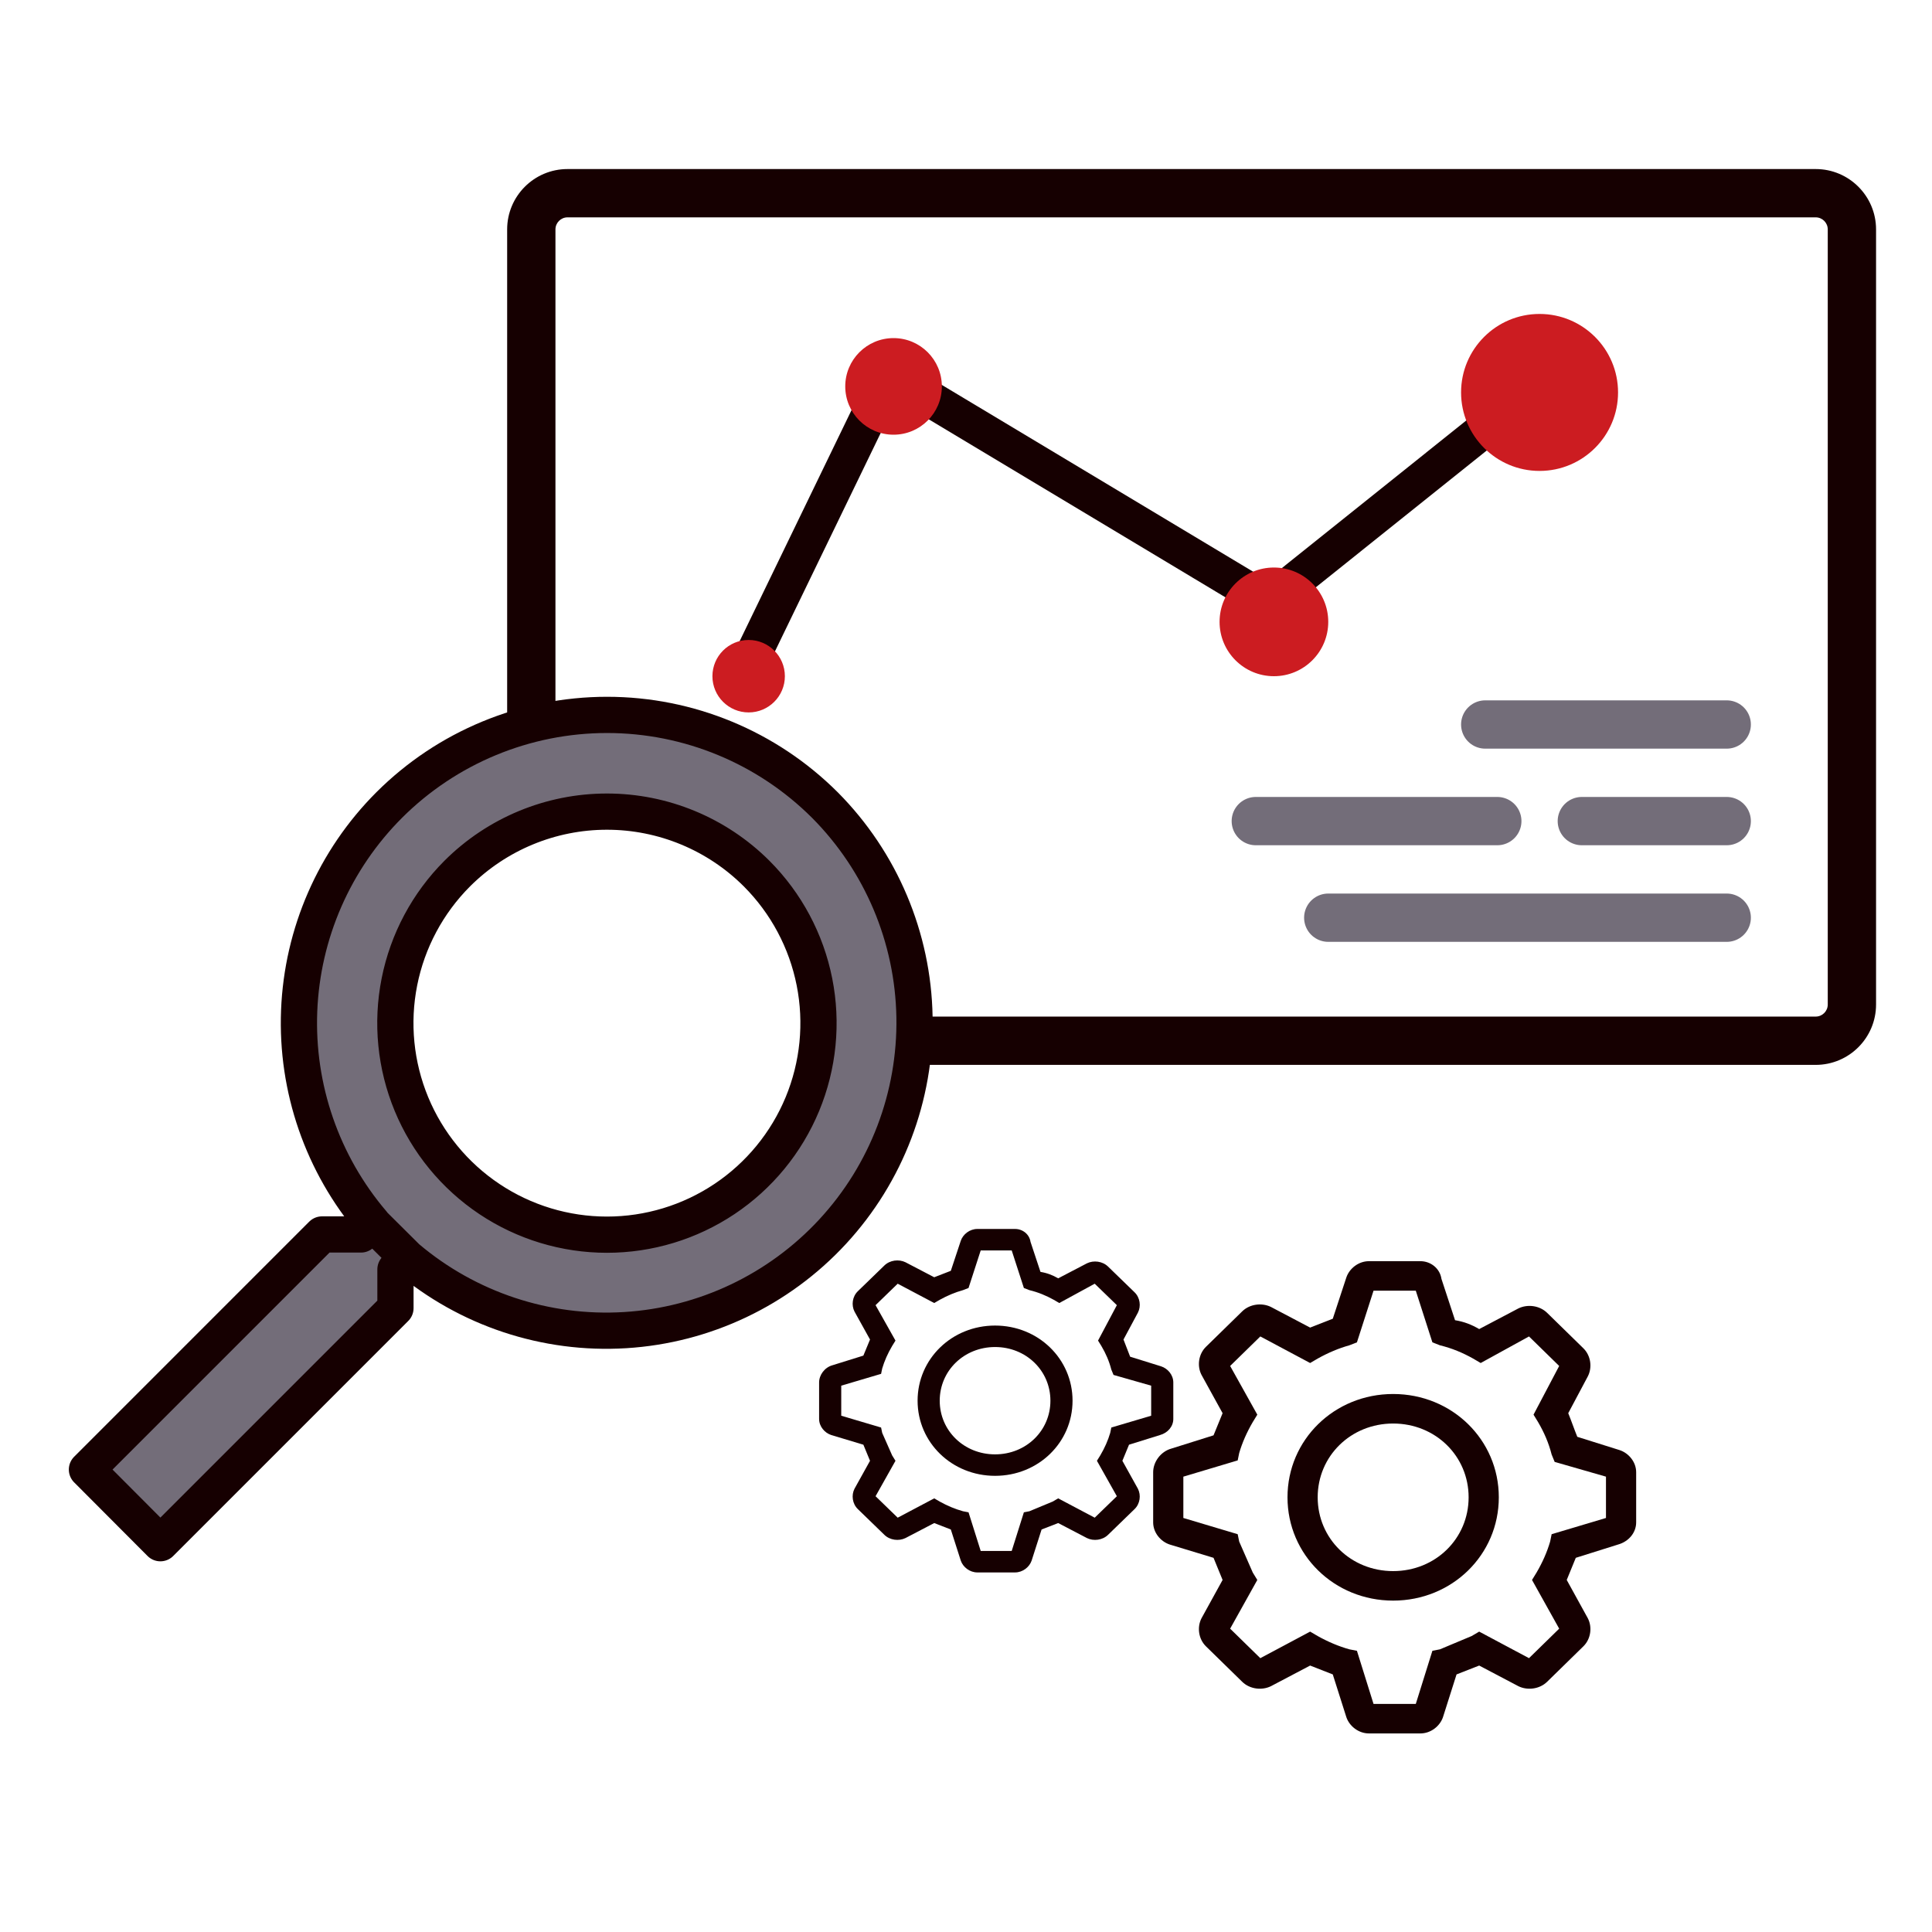 <svg width="160" height="160" viewBox="0 0 160 160" fill="none" xmlns="http://www.w3.org/2000/svg">
<g clip-path="url(#clip0_604_1342)">
<path d="M115.375 115.445C120.25 115.445 124.125 119.234 124.125 124.001C124.125 128.768 120.25 132.556 115.375 132.556C110.5 132.556 106.625 128.768 106.625 124.001C106.625 119.234 110.5 115.445 115.375 115.445ZM115.375 130.112C118.875 130.112 121.625 127.423 121.625 124.001C121.625 120.579 118.875 117.89 115.375 117.89C111.875 117.89 109.125 120.579 109.125 124.001C109.125 127.423 111.875 130.112 115.375 130.112Z" fill="#160001"/>
<path d="M97 119.968L100.5 118.868L101.25 117.034L99.5 113.856C99.125 113.123 99.25 112.145 99.875 111.534L102.875 108.601C103.5 107.99 104.5 107.868 105.25 108.234L108.5 109.945L110.375 109.212L111.5 105.79C111.75 105.056 112.5 104.445 113.375 104.445H117.625C118.5 104.445 119.25 105.056 119.375 105.912L120.5 109.334C121.25 109.456 121.875 109.701 122.5 110.068L125.75 108.356C126.5 107.99 127.5 108.112 128.125 108.723L131.125 111.656C131.75 112.268 131.875 113.245 131.5 113.979L129.875 117.034C130.125 117.645 130.375 118.379 130.625 118.99L134.125 120.09C134.875 120.334 135.5 121.068 135.5 121.923V126.079C135.5 126.934 134.875 127.668 134 127.912L130.5 129.012L129.75 130.845L131.5 134.023C131.875 134.756 131.75 135.734 131.125 136.345L128.125 139.279C127.5 139.89 126.5 140.012 125.75 139.645L122.5 137.934L120.625 138.668L119.5 142.212C119.25 142.945 118.5 143.556 117.625 143.556H113.375C112.5 143.556 111.75 142.945 111.5 142.212L110.375 138.668L108.5 137.934L105.25 139.645C104.5 140.012 103.5 139.89 102.875 139.279L99.875 136.345C99.25 135.734 99.125 134.756 99.5 134.023L101.25 130.845L100.5 129.012L96.875 127.912C96.125 127.668 95.5 126.934 95.5 126.079V121.923C95.5 121.068 96.125 120.212 97 119.968ZM98 125.712L102.5 127.056L102.625 127.668L103.75 130.234L104.125 130.845L101.875 134.879L104.375 137.323L108.5 135.123L109.125 135.49C110 135.979 110.875 136.345 111.75 136.59L112.375 136.712L113.75 141.112H117.25L118.625 136.712L119.25 136.59L121.875 135.49L122.5 135.123L126.625 137.323L129.125 134.879L126.875 130.845L127.25 130.234C127.75 129.379 128.125 128.523 128.375 127.668L128.5 127.056L133 125.712V122.29L128.75 121.068L128.5 120.456C128.25 119.479 127.875 118.623 127.375 117.768L127 117.156L129.125 113.123L126.625 110.679L122.625 112.879L122 112.512C121.125 112.023 120.25 111.656 119.25 111.412L118.625 111.168L117.25 106.89H113.75L112.375 111.168L111.75 111.412C110.875 111.656 110 112.023 109.125 112.512L108.5 112.879L104.375 110.679L101.875 113.123L104.125 117.156L103.75 117.768C103.25 118.623 102.875 119.479 102.625 120.334L102.5 120.945L98 122.29V125.712Z" fill="#160001"/>
<path fill-rule="evenodd" clip-rule="evenodd" d="M47 18H150.367C150.92 18 151.367 18.448 151.367 19V83.189C151.367 83.741 150.92 84.189 150.367 84.189H68.662C68.67 84.41 68.674 84.632 68.674 84.854C68.674 85.993 68.57 87.108 68.371 88.189H150.367C153.129 88.189 155.367 85.95 155.367 83.189V19C155.367 16.239 153.129 14 150.367 14H47C44.239 14 42 16.239 42 19V68.515C43.256 67.873 44.597 67.371 46 67.031V19C46 18.448 46.448 18 47 18Z" fill="#160001"/>
<path d="M68.313 66.671C63.526 61.89 57.038 59.205 50.272 59.205C43.507 59.205 37.018 61.89 32.231 66.671C27.692 71.211 25.03 77.295 24.775 83.711C24.521 90.126 26.693 96.402 30.859 101.288L29.895 102.233H26.669L7.2 121.702L13.282 127.802L32.75 108.334V105.126L33.715 104.162C38.737 108.411 45.206 110.558 51.772 110.155C58.339 109.751 64.496 106.828 68.96 101.996C73.425 97.163 75.851 90.794 75.734 84.216C75.617 77.638 72.965 71.359 68.332 66.689L68.313 66.671ZM62.658 72.344C65.107 74.795 66.774 77.917 67.449 81.316C68.124 84.714 67.776 88.237 66.45 91.438C65.123 94.638 62.877 97.374 59.996 99.299C57.115 101.223 53.728 102.251 50.263 102.251C46.798 102.251 43.411 101.223 40.53 99.299C37.649 97.374 35.403 94.638 34.076 91.438C32.75 88.237 32.402 84.714 33.077 81.316C33.752 77.917 35.419 74.795 37.868 72.344C41.157 69.06 45.615 67.215 50.263 67.215C54.911 67.215 59.369 69.06 62.658 72.344ZM30.841 101.306L33.715 104.162L30.841 101.306Z" fill="#736D79"/>
<path d="M30.841 101.306L33.715 104.162M68.313 66.671C63.526 61.89 57.038 59.205 50.272 59.205C43.507 59.205 37.018 61.89 32.231 66.671V66.671C27.692 71.211 25.03 77.295 24.775 83.711C24.521 90.126 26.693 96.402 30.859 101.288L29.895 102.233H26.669L7.2 121.702L13.282 127.802L32.75 108.334V105.126L33.715 104.162C38.737 108.411 45.206 110.558 51.772 110.155C58.339 109.751 64.496 106.828 68.96 101.996C73.425 97.163 75.851 90.794 75.734 84.216C75.617 77.638 72.965 71.359 68.332 66.689L68.313 66.671ZM62.658 72.344C65.107 74.795 66.774 77.917 67.449 81.316C68.124 84.714 67.776 88.237 66.45 91.438C65.123 94.638 62.877 97.374 59.996 99.299C57.115 101.223 53.728 102.251 50.263 102.251C46.798 102.251 43.411 101.223 40.53 99.299C37.649 97.374 35.403 94.638 34.076 91.438C32.75 88.237 32.402 84.714 33.077 81.316C33.752 77.917 35.419 74.795 37.868 72.344C41.157 69.06 45.615 67.215 50.263 67.215C54.911 67.215 59.369 69.06 62.658 72.344V72.344Z" stroke="#160001" stroke-width="3" stroke-linecap="round" stroke-linejoin="round"/>
<path d="M62 55L72.669 32.969C73.181 31.911 74.491 31.521 75.498 32.126L103.854 49.141C104.571 49.572 105.48 49.51 106.132 48.988L127 32.286" stroke="#160001" stroke-width="3" stroke-linecap="round"/>
<circle cx="62" cy="56" r="3" fill="#CC1C21"/>
<circle cx="127.5" cy="32.5" r="6.5" fill="#CC1C21"/>
<circle cx="105.5" cy="51.5" r="4.5" fill="#CC1C21"/>
<circle cx="74" cy="32" r="4" fill="#CC1C21"/>
<line x1="123" y1="60" x2="143" y2="60" stroke="#736D79" stroke-width="4" stroke-linecap="round"/>
<line x1="104" y1="68" x2="124" y2="68" stroke="#736D79" stroke-width="4" stroke-linecap="round"/>
<line x1="110" y1="76" x2="143" y2="76" stroke="#736D79" stroke-width="4" stroke-linecap="round"/>
<line x1="131" y1="68" x2="143" y2="68" stroke="#736D79" stroke-width="4" stroke-linecap="round"/>
<path d="M82.408 109.777C85.983 109.777 88.824 112.533 88.824 116C88.824 119.466 85.983 122.222 82.408 122.222C78.833 122.222 75.991 119.466 75.991 116C75.991 112.533 78.833 109.777 82.408 109.777ZM82.408 120.444C84.974 120.444 86.991 118.488 86.991 116C86.991 113.511 84.974 111.555 82.408 111.555C79.841 111.555 77.824 113.511 77.824 116C77.824 118.488 79.841 120.444 82.408 120.444Z" fill="#160001"/>
<path d="M68.935 113.066L71.501 112.266L72.051 110.933L70.768 108.622C70.493 108.088 70.585 107.377 71.043 106.933L73.243 104.8C73.701 104.355 74.435 104.266 74.985 104.533L77.368 105.777L78.743 105.244L79.568 102.755C79.751 102.222 80.301 101.777 80.943 101.777H84.06C84.701 101.777 85.251 102.222 85.343 102.844L86.168 105.333C86.718 105.422 87.176 105.6 87.635 105.866L90.018 104.622C90.568 104.355 91.301 104.444 91.76 104.888L93.96 107.022C94.418 107.466 94.51 108.177 94.235 108.711L93.043 110.933C93.226 111.377 93.41 111.911 93.593 112.355L96.16 113.155C96.71 113.333 97.168 113.866 97.168 114.488V117.511C97.168 118.133 96.71 118.666 96.068 118.844L93.501 119.644L92.951 120.977L94.235 123.288C94.51 123.822 94.418 124.533 93.96 124.977L91.76 127.111C91.301 127.555 90.568 127.644 90.018 127.377L87.635 126.133L86.26 126.666L85.435 129.244C85.251 129.777 84.701 130.222 84.06 130.222H80.943C80.301 130.222 79.751 129.777 79.568 129.244L78.743 126.666L77.368 126.133L74.985 127.377C74.435 127.644 73.701 127.555 73.243 127.111L71.043 124.977C70.585 124.533 70.493 123.822 70.768 123.288L72.051 120.977L71.501 119.644L68.843 118.844C68.293 118.666 67.835 118.133 67.835 117.511V114.488C67.835 113.866 68.293 113.244 68.935 113.066ZM69.668 117.244L72.968 118.222L73.06 118.666L73.885 120.533L74.16 120.977L72.51 123.911L74.343 125.688L77.368 124.088L77.826 124.355C78.468 124.711 79.11 124.977 79.751 125.155L80.21 125.244L81.218 128.444H83.785L84.793 125.244L85.251 125.155L87.176 124.355L87.635 124.088L90.66 125.688L92.493 123.911L90.843 120.977L91.118 120.533C91.485 119.911 91.76 119.288 91.943 118.666L92.035 118.222L95.335 117.244V114.755L92.218 113.866L92.035 113.422C91.851 112.711 91.576 112.088 91.21 111.466L90.935 111.022L92.493 108.088L90.66 106.311L87.726 107.911L87.268 107.644C86.626 107.288 85.985 107.022 85.251 106.844L84.793 106.666L83.785 103.555H81.218L80.21 106.666L79.751 106.844C79.11 107.022 78.468 107.288 77.826 107.644L77.368 107.911L74.343 106.311L72.51 108.088L74.16 111.022L73.885 111.466C73.518 112.088 73.243 112.711 73.06 113.333L72.968 113.777L69.668 114.755V117.244Z" fill="#160001"/>
</g>
<defs>
<clipPath id="clip0_604_1342">
<rect width="160" height="160" fill="white"/>
</clipPath>
</defs>
</svg>
